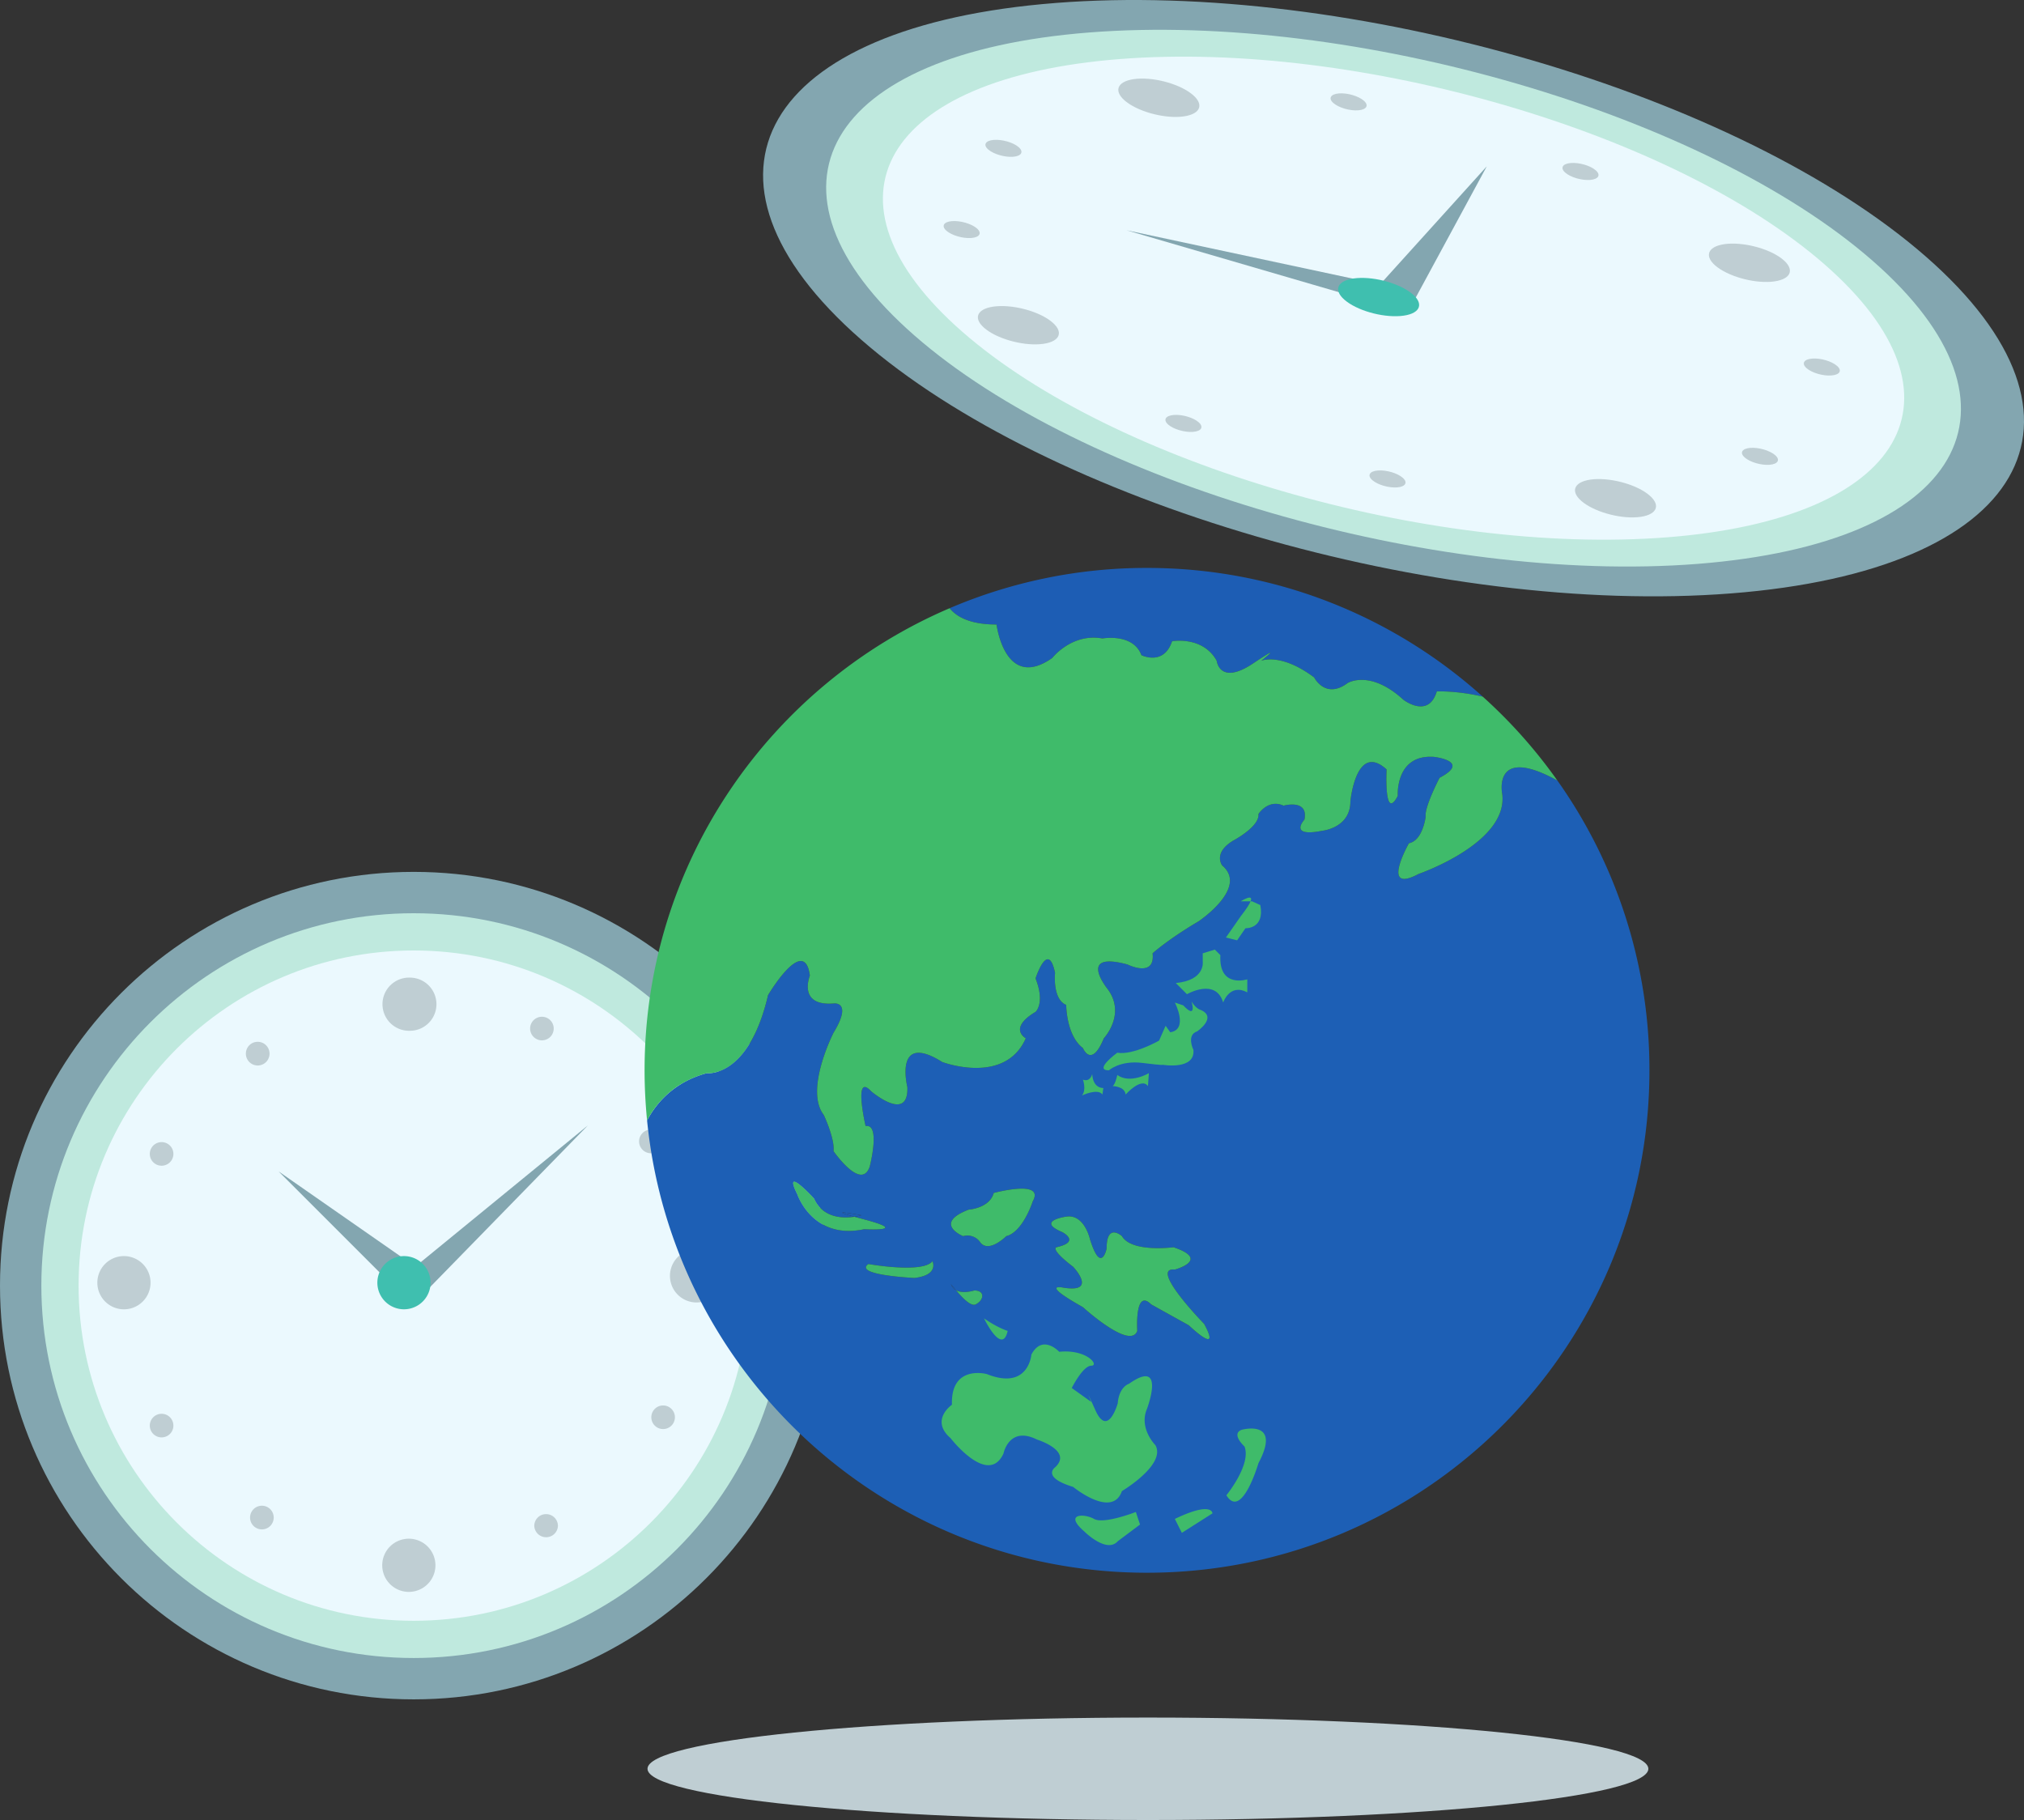 <svg xmlns="http://www.w3.org/2000/svg" width="170.714" height="153.507"><rect width="100%" height="100%" fill="#333333" stroke="none"/><path fill="#83a6b0" d="M34.895 73.538c19.277 0 34.902 15.625 34.902 34.895 0 19.273-15.625 34.898-34.902 34.898C15.62 143.331 0 127.706 0 108.433c0-19.27 15.621-34.895 34.895-34.895"/><path fill="#bfe9de" d="M34.895 77.026c17.347 0 31.41 14.063 31.41 31.407 0 17.347-14.063 31.41-31.41 31.41-17.344 0-31.407-14.063-31.407-31.41 0-17.344 14.063-31.407 31.407-31.407"/><path fill="#ebf9fe" d="M34.895 80.167c15.613 0 28.27 12.656 28.27 28.266 0 15.613-12.657 28.27-28.27 28.27-15.61 0-28.266-12.657-28.266-28.27 0-15.61 12.656-28.266 28.266-28.266"/><path fill="#83a6b0" d="m33.367 108.67-9.87-9.87 11.636 8.105zm0 0"/><path fill="#83a6b0" d="m34.074 107.612 15.512-12.691-14.453 14.805zm0 0"/><path fill="#3fbfaf" d="M34.074 105.944a2.242 2.242 0 0 1 2.242 2.243 2.243 2.243 0 1 1-4.488 0 2.246 2.246 0 0 1 2.246-2.243"/><path fill="#bfced3" d="M34.57 82.456a2.242 2.242 0 0 1 0 4.484 2.243 2.243 0 1 1 0-4.484m-.09 47.324a2.246 2.246 0 0 1 2.247 2.242 2.243 2.243 0 1 1-4.488 0 2.242 2.242 0 0 1 2.241-2.242m24.27-24.41a2.242 2.242 0 1 1 0 4.485 2.242 2.242 0 0 1 0-4.485m-48.297.574a2.243 2.243 0 1 1 0 4.489 2.243 2.243 0 0 1-2.242-2.246 2.242 2.242 0 0 1 2.242-2.243M21.734 87.87a1 1 0 0 1 1 1 .998.998 0 0 1-1.996 0c0-.555.446-1 .996-1m24.325 39.836c.55 0 1 .445 1 .996a.999.999 0 0 1-1.996 0c0-.55.445-.996.996-.996m9.871-9.164a.995.995 0 1 1 .001 1.99.995.995 0 0 1-.001-1.99M13.629 96.331a.995.995 0 1 1 .002 1.99.995.995 0 0 1-.002-1.99m0 22.914a.995.995 0 1 1 .002 1.99.995.995 0 0 1-.002-1.99m41.242-23.973c.55 0 1 .45 1 .997 0 .55-.45 1-1 1a.999.999 0 0 1 0-1.997m-9.164-9.515a.995.995 0 1 1 .002 1.99.995.995 0 0 1-.002-1.99M22.09 126.999c.55 0 .996.445.996 1 0 .55-.445.996-.996.996a.997.997 0 1 1 0-1.996"/><path fill="#1d5db4" d="M84.055 52.675s.703 5.64 4.699 2.82c0 0 1.644-2.113 4.23-1.644 0 0 2.586-.47 3.29 1.41 0 0 1.878.937 2.585-1.176 0 0 2.586-.469 3.762 1.645 0 0 .234 2.117 3.055.238 2.82-1.883.703-.238.703-.238s1.644-.704 4.465 1.41c0 0 .941 1.879 2.82.472 0 0 1.883-1.175 4.703 1.407 0 0 2.113 1.648 2.82-.704 0 0 1.75-.066 3.876.442-7.504-6.746-17.43-10.856-28.32-10.856a42.201 42.201 0 0 0-16.65 3.399c.622.765 1.794 1.375 3.962 1.375"/><path fill="#1d5fb5" d="M131.36 65.835c-5.555-3.066-4.65 1.176-4.65 1.176.47 4.113-7.054 6.699-7.054 6.699-3.289 1.762-.82-2.586-.82-2.586 1.176-.234 1.41-2.234 1.41-2.234-.117-.82 1.176-3.29 1.176-3.29 2.7-1.41-.473-1.761-.473-1.761-3.289-.234-3.054 3.289-3.054 3.289-1.176 2.234-.942-2.23-.942-2.23-2.582-2.352-3.055 2.699-3.055 2.699 0 2.234-2.347 2.468-2.347 2.468-2.938.59-1.528-.937-1.528-.937.352-1.766-1.761-1.176-1.761-1.176-1.293-.59-2.117.703-2.117.703.117 1.059-2.114 2.235-2.114 2.235-1.765 1.054-.941 2.113-.941 2.113 2.23 1.883-1.996 4.703-1.996 4.703-2.586 1.527-3.88 2.7-3.88 2.7.235 2.116-2.116.94-2.116.94-4.344-1.175-1.645 2.118-1.645 2.118 1.527 2.113-.351 4.11-.351 4.11-1.059 2.585-1.762.823-1.762.823-1.41-1.058-1.41-3.64-1.41-3.64-1.176-.473-.942-2.703-.942-2.703-.586-2.82-1.644.468-1.644.468.824 2.114 0 2.82 0 2.82-2.352 1.411-.824 2.231-.824 2.231-1.762 3.996-7.047 2-7.047 2-4.114-2.586-2.942 2.114-2.942 2.114.117 3.058-3.054.355-3.054.355-1.528-1.648-.47 2.934-.47 2.934 1.294-.23.352 3.41.352 3.41-.703 2.113-3.054-1.293-3.054-1.293.117-1.059-.825-3.055-.825-3.055-1.64-2.117.825-6.933.825-6.933 1.644-2.704 0-2.47 0-2.47-3.055.239-1.996-2.347-1.996-2.347-.47-3.527-3.528 1.645-3.528 1.645-1.644 7.05-5.168 6.582-5.168 6.582-2.761.75-4.25 2.507-5.035 3.984 2.117 21.422 20.188 38.152 42.164 38.152 23.406 0 42.38-18.972 42.38-42.375a42.175 42.175 0 0 0-7.763-24.441zm-64.11 34.898c-1.293-2.582 1.41.356 1.41.356.762 1.687 2.492 1.676 3.406 1.539-2.578-.723.59-.129.59-.129s-.234.074-.59.129c.23.062.497.137.825.223 3.996 1.058 0 .824 0 .824-4.348.937-5.641-2.942-5.641-2.942zm9.871 7.055s-5.172-.238-3.879-1.176c0 0 4.582.82 5.406-.234 0 0 .586 1.172-1.527 1.41zm5.172 2.23c-.414.208-1.188-.628-1.664-1.199a.871.871 0 0 1-.336-.328c-.195-.344-.004-.074.336.328.601.336 1.543.024 1.543.024.941 0 .824.824.121 1.176zm4.816-8.695s-.824 2.586-2.234 2.938c0 0-1.527 1.527-2.23.469 0 0-.473-.704-1.41-.47 0 0-2.587-1.058.468-2.234 0 0 1.762-.113 2.113-1.406 0 0 4.352-1.176 3.293.703zm13.16 10.457-3.171-1.761c-1.41-1.41-1.176 2.234-1.176 2.234-.586 1.644-4.582-2-4.582-2-3.762-2.113-1.645-1.645-1.645-1.645 2.938.473.82-1.761.82-1.761-1.995-1.528-1.41-1.649-1.41-1.649 2.118-.468.47-1.289.47-1.289-2.231-.941.355-1.293.355-1.293 1.527-.234 1.996 1.88 1.996 1.88.941 3.054 1.41.823 1.41.823 0-2.234 1.293-1.058 1.293-1.058.824 1.41 4.348.937 4.348.937 3.171 1.059.117 1.883.117 1.883-2.23-.234 2.468 4.582 2.468 4.582 1.528 2.82-1.292.117-1.292.117"/><path fill="#1d5fb5" d="M72.066 102.628c.356-.055.59-.129.59-.129s-3.168-.594-.59.129m8.227 5.863a.871.871 0 0 0 .336.328c-.34-.402-.531-.672-.336-.328"/><path fill="#3fbb6a" d="M59.613 90.515s3.524.468 5.168-6.582c0 0 3.059-5.172 3.528-1.645 0 0-1.059 2.586 1.996 2.348 0 0 1.644-.235 0 2.469 0 0-2.465 4.816-.825 6.933 0 0 .942 1.996.825 3.055 0 0 2.351 3.406 3.054 1.293 0 0 .942-3.64-.351-3.41 0 0-1.059-4.582.469-2.934 0 0 3.171 2.703 3.054-.355 0 0-1.172-4.7 2.942-2.114 0 0 5.285 1.996 7.047-2 0 0-1.528-.82.824-2.23 0 0 .824-.707 0-2.82 0 0 1.058-3.29 1.644-.47 0 0-.234 2.231.942 2.704 0 0 0 2.582 1.41 3.64 0 0 .703 1.762 1.762-.824 0 0 1.878-1.996.351-4.11 0 0-2.7-3.292 1.645-2.116 0 0 2.351 1.175 2.117-.942 0 0 1.293-1.172 3.879-2.699 0 0 4.226-2.82 1.996-4.703 0 0-.824-1.059.941-2.113 0 0 2.23-1.176 2.114-2.235 0 0 .824-1.293 2.117-.703 0 0 2.113-.59 1.761 1.176 0 0-1.41 1.527 1.528.937 0 0 2.347-.234 2.347-2.468 0 0 .473-5.051 3.055-2.7 0 0-.234 4.465.942 2.231 0 0-.235-3.523 3.054-3.29 0 0 3.172.352.473 1.763 0 0-1.293 2.468-1.176 3.289 0 0-.234 2-1.41 2.234 0 0-2.469 4.348.82 2.586 0 0 7.524-2.586 7.055-6.7 0 0-.906-4.241 4.648-1.175a42.553 42.553 0 0 0-6.297-7.078c-2.125-.508-3.875-.442-3.875-.442-.707 2.352-2.82.704-2.82.704-2.82-2.582-4.703-1.407-4.703-1.407-1.879 1.407-2.82-.472-2.82-.472-2.82-2.114-4.465-1.41-4.465-1.41s2.117-1.645-.703.238c-2.82 1.879-3.055-.238-3.055-.238-1.176-2.114-3.762-1.645-3.762-1.645-.707 2.113-2.586 1.176-2.586 1.176-.703-1.88-3.289-1.41-3.289-1.41-2.586-.47-4.23 1.644-4.23 1.644-3.996 2.82-4.7-2.82-4.7-2.82-2.167 0-3.34-.61-3.96-1.375-15.125 6.472-25.727 21.488-25.727 38.976 0 1.426.074 2.832.211 4.223.785-1.477 2.274-3.234 5.035-3.984M72.89 102.85c-.327-.085-.593-.16-.824-.222-.914.137-2.644.148-3.406-1.54 0 0-2.703-2.937-1.41-.355 0 0 1.293 3.88 5.64 2.942 0 0 3.997.234 0-.824m10.926-2.231c-.351 1.293-2.113 1.406-2.113 1.406-3.055 1.176-.469 2.235-.469 2.235a1.313 1.313 0 0 1 1.41.469c.704 1.058 2.231-.47 2.231-.47 1.41-.35 2.234-2.937 2.234-2.937 1.059-1.879-3.293-.703-3.293-.703m-10.574 5.992c-1.293.938 3.88 1.176 3.88 1.176 2.112-.238 1.526-1.41 1.526-1.41-.824 1.055-5.406.234-5.406.234m25.852.469s3.054-.824-.117-1.883c0 0-3.524.473-4.348-.937 0 0-1.293-1.176-1.293 1.058 0 0-.469 2.23-1.41-.824 0 0-.469-2.113-1.996-1.879 0 0-2.586.352-.356 1.293 0 0 1.649.82-.469 1.29 0 0-.585.12 1.41 1.648 0 0 2.118 2.234-.82 1.761 0 0-2.117-.468 1.645 1.645 0 0 3.996 3.644 4.582 2 0 0-.234-3.645 1.176-2.234l3.172 1.761s2.82 2.703 1.293-.117c0 0-4.7-4.816-2.47-4.582m-16.921 1.762s-.942.312-1.543-.024c.476.57 1.25 1.407 1.664 1.2.703-.352.82-1.176-.121-1.176m2.82 3.41s-.82-.238-1.996-1.059c0 0 1.527 3.172 1.996 1.059m4.348 1.762s-1.41-1.528-2.348.234c0 0-.234 3.055-3.762 1.645 0 0-3.054-.825-2.937 2.586 0 0-1.879 1.292-.117 2.82 0 0 3.172 4.113 4.465 1.293 0 0 .468-2.352 2.82-1.176 0 0 3.055.941 1.527 2.348 0 0-1.175.824 1.528 1.648 0 0 3.293 2.7 4.113.352 0 0 3.762-2.235 2.82-3.88 0 0-1.41-1.41-.707-3.054 0 0 1.649-4.348-1.523-2.113 0 0-.824.234-.942 1.644 0 0-.824 2.938-1.882.586-1.055-2.347-.352-.703-.352-.703l-1.645-1.176s.942-1.879 1.645-1.879c.707 0-.352-1.41-2.703-1.175m6.816 14.57-.351-1.059s-2.703 1.059-3.528.586c-.82-.468-2.582-.468-.82 1.059 0 0 1.879 1.883 2.82.824l1.88-1.41m2.937-.473.59 1.176 2.582-1.644s0-1.055-3.172.468m5.64-7.519s3.41-.938 1.41 2.82c0 0-1.41 4.82-2.703 2.703 0 0 2.118-2.586 1.528-4.113 0 0-1.172-1.059-.235-1.41"/><path fill="#3fbb6a" d="m106.3 76.335-.702-.316h-.942s1.957-1.254 0 1.253l-1.254 1.801.942.239.703-1.02s1.644.078 1.254-1.957m-3.367 4.227-.47-.47-1.019.313v.707s.235 1.567-2.273 1.801l.941.942s2.43-1.41 3.055.703c0 0 .547-1.645 2.035-.86v-1.097s-2.426.785-2.27-2.04m-2.429 3.919s.473 1.566-.703.316l-.707-.238s1.176 2.273-.39 2.507l-.391-.546-.551 1.25s-2.192 1.253-3.524 1.02c0 0-2.039 1.487-.707 1.487 0 0 .942-.859 2.82-.625 1.88.235 1.723.157 1.723.157s2.742.468 2.586-1.254c0 0-.625-1.254.317-1.567 0 0 1.722-1.175.308-1.8 0 0-.39-.079-.781-.707m-8.383 6.113s-.156.703-.781.469c0 0 .312.859-.078 1.332 0 0 1.332-.63 1.722-.079l.078-.55s-.863.078-.94-1.172m1.726 1.015s1.015 0 1.093.707c0 0 1.332-1.492 1.883-.707l.078-1.093s-1.566.937-2.664.156c0 0-.16.781-.39.937"/><path fill="#bfced3" d="M96.824 144.866c23.309 0 42.207 1.934 42.207 4.32 0 2.387-18.898 4.32-42.207 4.32-23.312 0-42.21-1.933-42.21-4.32 0-2.386 18.898-4.32 42.21-4.32"/><path fill="#83a6b0" d="M89.05.249c24.798-1.937 57.65 7.64 73.384 21.39 15.73 13.755 8.386 26.473-16.41 28.41-24.794 1.938-57.645-7.64-73.38-21.394C56.91 14.905 64.259 2.183 89.052.25"/><path fill="#bfe9de" d="M91.898 2.737c22.317-1.742 51.883 6.875 66.043 19.254 14.16 12.38 7.551 23.824-14.765 25.57-22.313 1.743-51.883-6.878-66.04-19.257-14.16-12.375-7.55-23.824 14.762-25.567"/><path fill="#ebf9fe" d="M94.465 4.98c20.082-1.57 46.695 6.187 59.437 17.328 12.743 11.14 6.793 21.441-13.289 23.011-20.082 1.57-46.695-6.191-59.437-17.328C68.434 16.851 74.383 6.55 94.465 4.98"/><path fill="#83a6b0" d="M115.766 25.472 95.012 19.42l21.582 4.613zm0 0"/><path fill="#83a6b0" d="m115.809 24.644 9.593-10.614-6.507 12.02zm0 0"/><path fill="#3fbfaf" d="M114.45 23.456c1.593-.125 3.702.488 4.718 1.375 1.008.883.535 1.7-1.059 1.824-1.593.125-3.703-.488-4.714-1.375-1.012-.883-.54-1.699 1.054-1.824"/><path fill="#bfced3" d="M95.91 6.644c1.594-.125 3.707.492 4.719 1.375 1.012.882.539 1.703-1.055 1.828-1.594.125-3.707-.492-4.719-1.375-1.011-.887-.539-1.703 1.055-1.828m38.52 33.776c1.593-.12 3.707.493 4.715 1.38 1.011.883.542 1.699-1.051 1.824-1.598.125-3.707-.492-4.719-1.375-1.012-.887-.54-1.703 1.055-1.828m11.293-19.859c1.593-.122 3.707.492 4.714 1.378 1.012.883.543 1.7-1.05 1.825-1.594.125-3.707-.493-4.719-1.375-1.012-.883-.54-1.703 1.055-1.828m-61.66 5.269c1.593-.125 3.707.488 4.718 1.375 1.012.883.54 1.7-1.054 1.824-1.594.125-3.707-.492-4.715-1.375-1.016-.883-.54-1.699 1.05-1.824M83.82 11.8c.711-.055 1.649.215 2.098.61.45.394.238.757-.469.812-.707.054-1.644-.219-2.097-.614-.45-.39-.239-.753.468-.808m63.809 25.976c.71-.054 1.648.22 2.098.614.449.39.238.754-.47.812-.706.055-1.648-.219-2.097-.613-.45-.395-.238-.754.469-.813m5.219-7.531c.707-.055 1.644.219 2.093.613.454.391.243.754-.468.809-.707.059-1.645-.219-2.094-.61-.45-.394-.242-.757.469-.812M80.297 18.651c.71-.054 1.648.22 2.098.61.449.394.238.758-.47.812-.706.055-1.648-.218-2.097-.61-.45-.394-.238-.757.469-.812m18.707 16.348c.707-.055 1.644.219 2.094.613.453.395.242.758-.47.813-.706.055-1.644-.219-2.093-.613-.45-.391-.242-.754.469-.813m33.488-21.25c.711-.055 1.649.219 2.098.613.45.391.238.758-.469.813-.707.055-1.648-.219-2.098-.613-.449-.391-.238-.758.47-.813m-19.559-5.871c.707-.055 1.644.219 2.097.613.45.395.239.758-.469.813-.71.054-1.648-.219-2.097-.614-.45-.39-.238-.753.469-.812m3.285 31.805c.707-.055 1.644.218 2.094.613.449.39.242.758-.47.812-.706.055-1.644-.218-2.097-.613-.445-.39-.238-.758.473-.812"/></svg>
